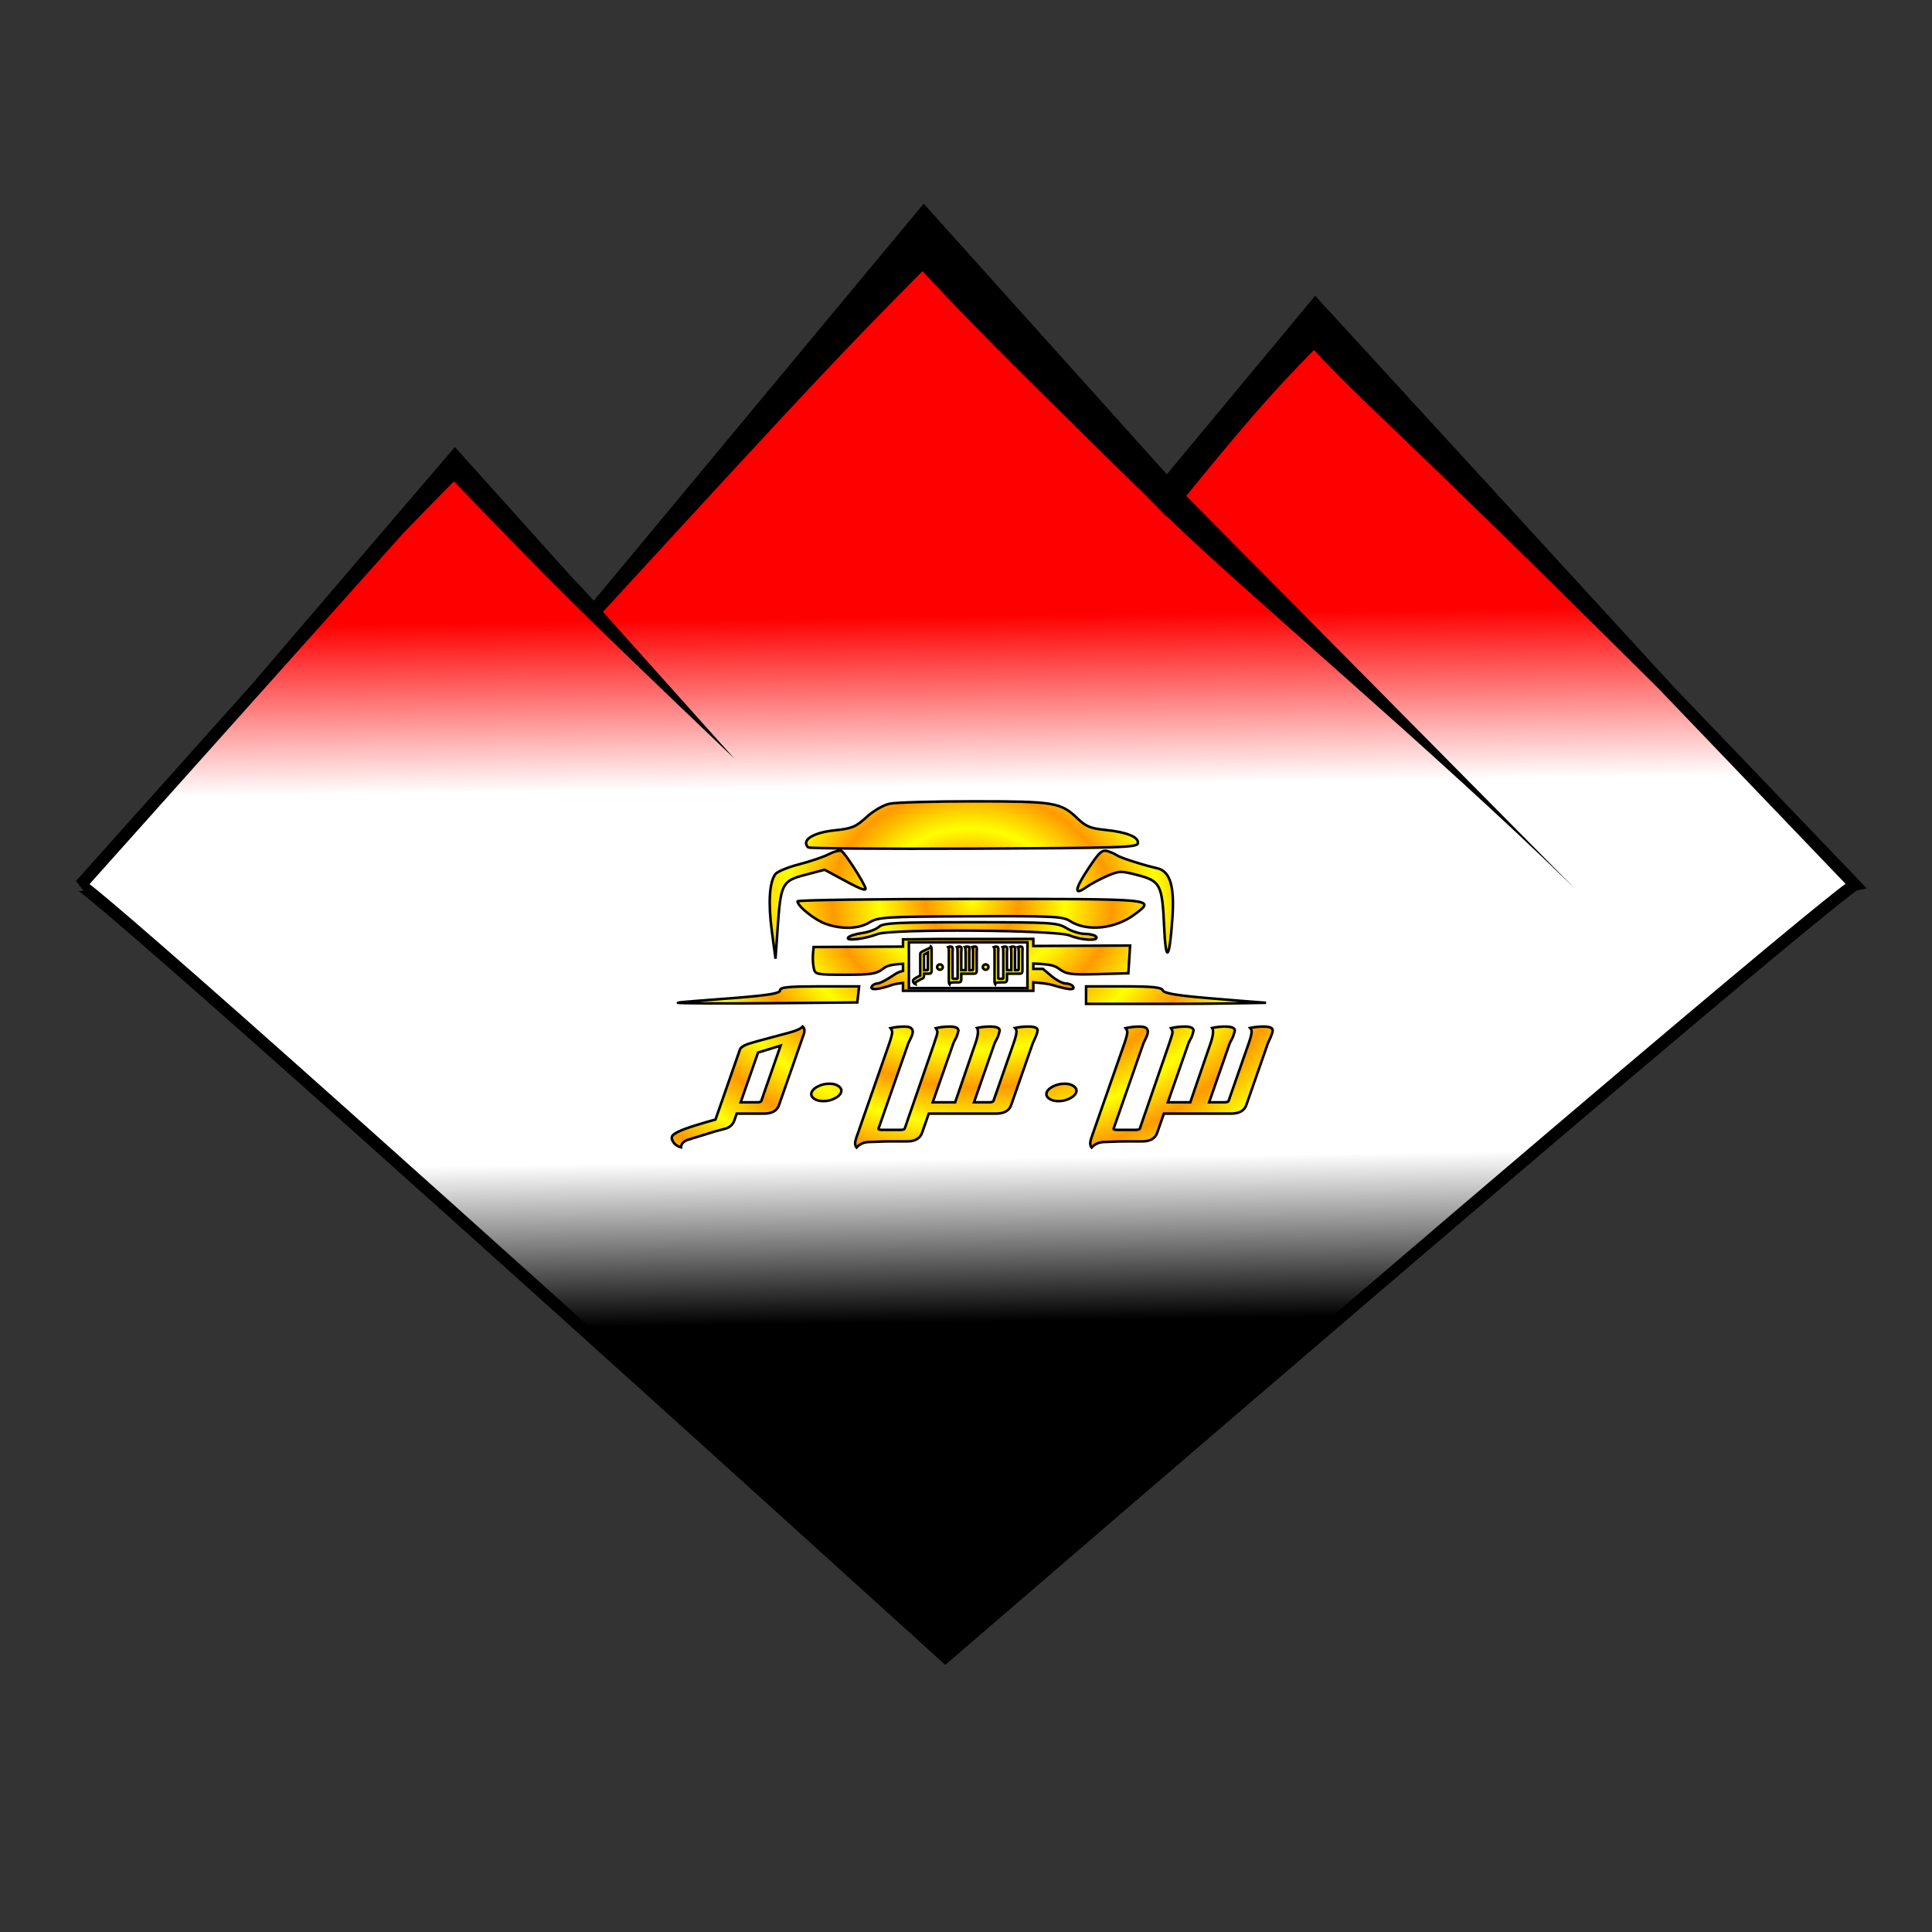 <?xml version="1.0" encoding="UTF-8" standalone="no"?>
<!-- Created with Inkscape (http://www.inkscape.org/) -->

<svg
   width="600"
   height="600"
   viewBox="0 0 158.75 158.75"
   version="1.1"
   id="svg5"
   xml:space="preserve"
   inkscape:version="1.2.1 (9c6d41e410, 2022-07-14)"
   sodipodi:docname="logo_x5.svg"
   xmlns:inkscape="http://www.inkscape.org/namespaces/inkscape"
   xmlns:sodipodi="http://sodipodi.sourceforge.net/DTD/sodipodi-0.dtd"
   xmlns:xlink="http://www.w3.org/1999/xlink"
   xmlns="http://www.w3.org/2000/svg"
   xmlns:svg="http://www.w3.org/2000/svg"><rect x="0" y="0" width="158.75" height="158.75" fill="#333333" stroke="none"/><sodipodi:namedview
     id="namedview7"
     pagecolor="#ffffff"
     bordercolor="#666666"
     borderopacity="1.0"
     inkscape:showpageshadow="2"
     inkscape:pageopacity="0.0"
     inkscape:pagecheckerboard="0"
     inkscape:deskcolor="#d1d1d1"
     inkscape:document-units="mm"
     showgrid="false"
     showguides="true"
     inkscape:zoom="0.82772563"
     inkscape:cx="175.78289"
     inkscape:cy="263.3723"
     inkscape:window-width="1600"
     inkscape:window-height="837"
     inkscape:window-x="-8"
     inkscape:window-y="-8"
     inkscape:window-maximized="1"
     inkscape:current-layer="layer1"><sodipodi:guide
       position="152.434,86.069"
       orientation="1,0"
       id="guide9561"
       inkscape:locked="false" /><sodipodi:guide
       position="6.713,64.853"
       orientation="1,0"
       id="guide9563"
       inkscape:locked="false" /><sodipodi:guide
       position="70.775,79.075"
       orientation="0,-1"
       id="guide11105"
       inkscape:locked="false" /></sodipodi:namedview><defs
     id="defs2"><linearGradient
       inkscape:collect="always"
       id="linearGradient11999"><stop
         style="stop-color:#ffff00;stop-opacity:1;"
         offset="0"
         id="stop11995" /><stop
         style="stop-color:#ff9a00;stop-opacity:1;"
         offset="1"
         id="stop11997" /></linearGradient><rect
       x="421.637"
       y="492.917"
       width="102.691"
       height="55.574"
       id="rect9579" /><linearGradient
       inkscape:collect="always"
       id="linearGradient5704"><stop
         style="stop-color:#ff0000;stop-opacity:1;"
         offset="0"
         id="stop5700" /><stop
         style="stop-color:#ffffff;stop-opacity:1;"
         offset="0.241"
         id="stop11993" /><stop
         style="stop-color:#ffffff;stop-opacity:1;"
         offset="0.769"
         id="stop11991" /><stop
         style="stop-color:#000000;stop-opacity:1;"
         offset="1"
         id="stop9565" /></linearGradient><linearGradient
       inkscape:collect="always"
       xlink:href="#linearGradient5704"
       id="linearGradient9567"
       x1="77.203"
       y1="50.614"
       x2="78.002"
       y2="108.631"
       gradientUnits="userSpaceOnUse"
       gradientTransform="translate(-2.1391325e-6)" /><radialGradient
       inkscape:collect="always"
       xlink:href="#linearGradient11999"
       id="radialGradient12001"
       cx="79.509"
       cy="78.321"
       fx="79.509"
       fy="78.321"
       r="43.478"
       gradientTransform="matrix(0.088,0.004,-0.003,0.07,73.102,68.35)"
       gradientUnits="userSpaceOnUse"
       spreadMethod="reflect" /></defs><g
     inkscape:label="Layer 1"
     inkscape:groupmode="layer"
     id="layer1"><g
       id="path5675"><path
         style="color:#000000;fill:url(#linearGradient9567);-inkscape-stroke:none"
         d="M 6.617,72.724 37.583,38.086 48.856,50.15 75.555,19.438 96.124,40.685 108.216,26.558 152.402,72.69 c 0,0 -1.435,0.292 -74.723,63.446 C 7.323,72.351 6.617,72.724 6.617,72.724 Z"
         id="path12005" /><path
         id="path12007"
         style="color:#000000;fill:#000000"
         d="M 75.898 16.735 L 48.795 49.354 L 46.744 47.159 L 37.377 36.732 L 20.742 56.173 L 6.244 72.39 L 6.541 72.769 L 6.438 72.89 C 6.485 72.838 6.498 72.824 6.544 72.773 L 6.852 73.166 C 6.852 73.166 6.68 73.221 6.68 73.221 C 6.68 73.221 6.566 73.221 6.567 73.221 C 6.567 73.221 6.476 73.204 6.453 73.196 C 6.408 73.179 6.396 73.172 6.392 73.17 C 6.385 73.165 6.419 73.185 6.49 73.236 C 6.631 73.339 6.929 73.571 7.508 74.049 C 8.666 75.004 10.95 76.948 15.434 80.887 C 24.401 88.763 42.167 104.615 77.344 136.506 L 77.67 136.803 L 78.006 136.514 C 114.649 104.938 133.328 89.078 142.844 81.113 C 147.602 77.131 150.071 75.122 151.344 74.113 C 151.98 73.609 152.317 73.355 152.488 73.232 C 152.55 73.188 152.57 73.176 152.592 73.162 L 153.391 72.998 L 137.384 56.287 L 108.067 24.303 L 95.877 38.974 L 75.898 16.735 z M 75.798 22.281 C 79.594 26.331 81.314 28.128 93.547 40.137 L 93.564 40.122 L 95.87 42.467 C 95.876 42.461 95.888 42.447 95.894 42.441 C 101.904 48.334 117.748 61.609 129.442 73.049 L 97.471 40.747 C 101.531 35.771 104.199 32.566 107.967 28.758 C 112.73 33.841 113.226 33.667 136.285 56.586 L 151.644 72.621 C 151.436 72.776 151.224 72.932 150.723 73.33 C 149.436 74.349 146.965 76.362 142.203 80.348 C 132.729 88.277 113.958 104.218 77.687 135.471 C 42.878 103.916 25.021 87.976 16.094 80.135 C 11.606 76.193 9.318 74.245 8.145 73.277 C 7.71 72.918 7.542 72.791 7.356 72.648 L 33.106 43.842 C 34.373 42.515 35.481 41.392 37.298 39.556 C 46.382 48.951 46.5 49.092 60.35 62.344 L 49.545 50.276 C 67.308 30.916 69.409 28.739 75.798 22.281 z " /></g><g
       id="rect2845"
       transform="matrix(0.867,0,0,0.867,10.709,11.816)" /><path
       id="path9470"
       style="fill:url(#radialGradient12001);fill-opacity:1;stroke:#000000;stroke-width:0.21;stroke-dasharray:none;stroke-opacity:1"
       d="M 80.021 65.844 C 76.729 65.844 73.62 65.931 73.114 66.038 C 72.576 66.152 71.782 66.61 71.199 67.144 C 70.321 67.948 70.011 68.077 68.584 68.227 C 66.787 68.416 65.817 69.041 66.407 69.631 C 66.493 69.716 72.607 69.761 79.994 69.731 C 91.987 69.681 93.434 69.634 93.498 69.298 C 93.597 68.784 92.611 68.377 90.832 68.195 C 89.596 68.068 89.228 67.916 88.531 67.244 C 87.17 65.932 86.628 65.844 80.021 65.844 z M 90.784 69.902 C 90.466 69.912 90.183 70.235 89.506 71.25 C 88.311 73.039 88.205 73.645 89.213 72.927 C 89.593 72.657 90.381 72.231 90.964 71.981 C 91.967 71.551 92.104 71.547 93.491 71.909 C 95.345 72.392 95.499 72.695 95.655 76.139 C 95.793 79.21 96.092 78.916 96.332 75.472 C 96.519 72.787 96.148 71.579 95.064 71.338 C 93.976 71.097 92.015 70.465 91.756 70.271 C 91.624 70.173 91.285 70.022 91.003 69.936 C 90.949 69.919 90.898 69.908 90.848 69.903 C 90.827 69.901 90.805 69.901 90.784 69.902 z M 68.992 69.903 C 68.782 69.909 68.439 70.015 68.115 70.183 C 67.683 70.407 66.576 70.784 65.656 71.021 C 64.737 71.258 63.861 71.621 63.71 71.826 C 63.216 72.503 63.112 74.172 63.419 76.491 L 63.723 78.775 L 63.894 76.313 C 64.152 72.584 64.254 72.385 66.167 71.883 L 67.757 71.466 L 69.505 72.409 C 70.775 73.094 71.212 73.242 71.106 72.95 C 70.884 72.342 69.439 70.108 69.152 69.931 C 69.117 69.91 69.062 69.901 68.992 69.903 z M 79.782 73.866 C 71.945 73.866 65.533 73.954 65.533 74.061 C 65.533 74.458 66.946 75.591 67.841 75.91 C 69.165 76.381 70.555 76.336 71.448 75.791 C 72.162 75.356 72.732 75.321 79.744 75.29 C 86.495 75.261 87.338 75.3 87.902 75.669 C 89.293 76.581 91.644 76.339 93.253 75.118 C 94.938 73.838 95.231 73.866 79.782 73.866 z M 79.735 75.781 C 73.592 75.781 72.579 75.832 72.216 76.161 C 71.985 76.369 71.354 76.6 70.814 76.672 C 70.273 76.745 69.764 76.914 69.682 77.048 C 69.497 77.346 71.082 77.151 72.109 76.75 C 73.241 76.308 86.805 76.407 87.902 76.866 C 88.866 77.269 90.305 77.344 90.079 76.979 C 89.998 76.848 89.587 76.738 89.167 76.738 C 88.747 76.737 88.05 76.522 87.619 76.259 C 86.882 75.81 86.409 75.781 79.735 75.781 z M 84.907 77.149 C 80.678 77.175 78.288 77.125 74.199 77.186 L 74.199 77.782 L 66.85 77.817 L 66.8 78.416 C 66.772 78.745 66.802 79.256 66.865 79.553 C 66.974 80.069 67.08 80.092 69.456 80.092 C 71.571 80.092 72.023 80.022 72.543 79.613 C 72.846 79.375 73.112 79.256 74.199 79.195 L 74.199 79.777 C 73.812 79.865 73.605 80.001 73.294 80.212 C 72.809 80.541 72.271 80.811 72.099 80.811 C 71.928 80.811 71.721 80.918 71.64 81.05 C 71.431 81.387 72.188 81.33 73.316 80.923 C 73.485 80.862 73.799 80.81 74.199 80.765 L 74.199 81.413 L 84.907 81.413 L 84.907 80.716 C 85.618 80.774 86.176 80.845 86.466 80.933 C 87.836 81.349 88.371 81.385 88.164 81.05 C 88.082 80.918 87.814 80.811 87.569 80.811 C 87.323 80.811 86.803 80.541 86.411 80.212 L 85.7 79.613 L 84.907 79.613 L 84.907 79.176 C 86.38 79.228 86.676 79.348 87.047 79.623 C 87.629 80.053 88.002 80.102 90.21 80.042 L 92.713 79.972 L 92.787 78.833 L 92.859 77.693 L 84.907 77.731 L 84.907 77.149 z M 74.681 77.428 L 84.424 77.428 L 84.424 81.189 L 74.681 81.189 L 74.681 77.428 z M 79.47 77.778 C 79.409 77.778 79.347 77.79 79.281 77.813 C 79.321 77.878 79.341 78.013 79.341 78.22 L 79.347 79.716 L 78.988 79.716 L 78.988 78.199 C 78.988 78.18 78.994 78.127 79.004 78.041 C 79.004 77.96 79.002 77.906 78.999 77.88 C 78.981 77.812 78.928 77.779 78.839 77.779 C 78.762 77.779 78.691 77.792 78.625 77.818 C 78.649 77.859 78.665 77.895 78.672 77.924 C 78.679 77.953 78.683 78.052 78.683 78.224 L 78.688 80.382 C 78.691 80.405 78.673 80.419 78.635 80.422 L 78.324 80.422 C 78.284 80.419 78.266 80.405 78.27 80.382 L 78.27 78.199 L 78.283 78.041 C 78.293 77.866 78.239 77.779 78.12 77.779 C 78.042 77.779 77.969 77.792 77.901 77.818 C 77.925 77.853 77.942 77.888 77.951 77.924 C 77.961 77.979 77.966 78.079 77.966 78.224 L 77.966 80.635 C 77.966 80.742 77.985 80.822 78.024 80.873 C 78.057 80.779 78.118 80.732 78.207 80.732 C 78.231 80.732 78.275 80.729 78.34 80.724 C 78.404 80.719 78.458 80.717 78.5 80.717 L 78.795 80.717 C 78.924 80.717 78.988 80.642 78.988 80.494 L 78.988 80.006 L 80.058 80.006 C 80.19 80.006 80.256 79.933 80.256 79.788 L 80.256 78.199 L 80.266 78.041 C 80.27 77.966 80.268 77.913 80.261 77.88 C 80.251 77.816 80.2 77.781 80.107 77.778 C 80.036 77.775 79.963 77.786 79.888 77.813 C 79.912 77.844 79.928 77.881 79.935 77.924 C 79.945 77.979 79.95 78.077 79.95 78.22 L 79.95 79.671 C 79.955 79.698 79.938 79.712 79.898 79.716 L 79.647 79.716 L 79.647 78.199 C 79.647 78.189 79.652 78.137 79.663 78.041 C 79.663 77.96 79.661 77.906 79.658 77.88 C 79.644 77.816 79.59 77.781 79.495 77.778 C 79.487 77.778 79.478 77.778 79.47 77.778 z M 83.224 77.778 C 83.164 77.778 83.101 77.79 83.035 77.813 C 83.075 77.878 83.095 78.013 83.095 78.22 L 83.1 79.716 L 82.742 79.716 L 82.742 78.199 C 82.742 78.18 82.747 78.127 82.758 78.041 C 82.758 77.96 82.757 77.906 82.753 77.88 C 82.736 77.812 82.682 77.779 82.593 77.779 C 82.517 77.779 82.445 77.792 82.379 77.818 C 82.403 77.859 82.419 77.895 82.426 77.924 C 82.433 77.953 82.436 78.052 82.436 78.224 L 82.441 80.382 C 82.445 80.405 82.428 80.419 82.389 80.422 L 82.078 80.422 C 82.038 80.419 82.02 80.405 82.023 80.382 L 82.023 78.199 L 82.036 78.041 C 82.047 77.866 81.993 77.779 81.874 77.779 C 81.796 77.779 81.723 77.792 81.655 77.818 C 81.679 77.853 81.696 77.888 81.705 77.924 C 81.715 77.979 81.72 78.079 81.72 78.224 L 81.72 80.635 C 81.72 80.742 81.74 80.822 81.778 80.873 C 81.811 80.779 81.871 80.732 81.96 80.732 C 81.985 80.732 82.029 80.729 82.094 80.724 C 82.158 80.719 82.212 80.717 82.253 80.717 L 82.548 80.717 C 82.677 80.717 82.742 80.642 82.742 80.494 L 82.742 80.006 L 83.811 80.006 C 83.944 80.006 84.01 79.933 84.01 79.788 L 84.01 78.199 L 84.021 78.041 C 84.024 77.966 84.023 77.913 84.016 77.88 C 84.005 77.816 83.953 77.781 83.861 77.778 C 83.79 77.775 83.716 77.786 83.641 77.813 C 83.666 77.844 83.681 77.881 83.688 77.924 C 83.699 77.979 83.704 78.077 83.704 78.22 L 83.704 79.671 C 83.71 79.698 83.692 79.712 83.652 79.716 L 83.401 79.716 L 83.401 78.199 C 83.401 78.189 83.406 78.137 83.417 78.041 C 83.417 77.96 83.415 77.906 83.411 77.88 C 83.397 77.816 83.343 77.781 83.249 77.778 C 83.241 77.778 83.232 77.778 83.224 77.778 z M 76.489 77.779 C 76.468 77.837 76.407 77.888 76.306 77.934 C 75.94 78.104 75.737 78.205 75.697 78.235 C 75.643 78.276 75.616 78.32 75.616 78.366 L 75.616 80.157 C 75.538 80.195 75.449 80.241 75.349 80.296 C 75.128 80.416 75.017 80.514 75.017 80.59 C 75.017 80.623 75.026 80.657 75.043 80.69 C 75.091 80.782 75.149 80.842 75.221 80.868 C 75.202 80.77 75.23 80.703 75.307 80.665 C 75.452 80.584 75.572 80.518 75.666 80.466 C 75.669 80.466 75.696 80.454 75.747 80.427 C 75.799 80.401 75.827 80.387 75.83 80.387 C 75.891 80.353 75.921 80.283 75.921 80.179 L 75.921 80.006 L 76.356 80.006 C 76.485 80.006 76.549 79.933 76.549 79.788 L 76.549 77.971 C 76.549 77.887 76.529 77.823 76.489 77.779 z M 76.243 78.267 L 76.243 79.671 C 76.25 79.698 76.234 79.712 76.194 79.716 L 75.921 79.716 L 75.921 78.442 C 76.057 78.368 76.165 78.309 76.243 78.267 z M 77.234 79.24 C 77.171 79.24 77.117 79.263 77.07 79.307 C 77.023 79.352 76.999 79.403 76.999 79.463 C 76.999 79.522 77.023 79.575 77.07 79.619 C 77.117 79.664 77.172 79.686 77.237 79.686 C 77.299 79.686 77.353 79.664 77.398 79.619 C 77.445 79.575 77.469 79.522 77.469 79.463 C 77.469 79.403 77.445 79.352 77.398 79.307 C 77.353 79.263 77.299 79.24 77.234 79.24 z M 80.988 79.24 C 80.926 79.24 80.871 79.263 80.823 79.307 C 80.776 79.352 80.753 79.403 80.753 79.463 C 80.753 79.522 80.776 79.575 80.823 79.619 C 80.871 79.664 80.926 79.686 80.991 79.686 C 81.054 79.686 81.107 79.664 81.153 79.619 C 81.2 79.575 81.223 79.522 81.223 79.463 C 81.223 79.403 81.2 79.352 81.153 79.307 C 81.107 79.263 81.053 79.24 80.988 79.24 z M 67.345 81.05 C 64.775 81.05 64.096 81.118 64.096 81.374 C 64.096 81.619 63.207 81.77 60.444 81.996 C 58.436 82.159 55.761 82.339 55.703 82.394 C 55.646 82.449 59.703 82.466 63.514 82.431 L 70.442 82.367 L 70.518 81.709 L 70.594 81.05 L 67.345 81.05 z M 89.241 81.05 L 89.241 81.769 L 89.241 82.487 L 95.947 82.487 C 99.634 82.487 103.288 82.418 104.029 82.398 C 103.332 82.349 101.08 82.173 99.159 82.006 C 96.651 81.789 95.631 81.611 95.541 81.376 C 95.445 81.124 94.715 81.05 92.328 81.05 L 89.241 81.05 z M 81.294 84.351 C 80.983 84.353 80.646 84.39 80.283 84.465 C 80.417 84.671 80.368 85.106 80.136 85.769 L 78.484 90.574 L 76.641 90.574 L 78.343 85.705 C 78.365 85.642 78.451 85.472 78.601 85.196 C 78.692 84.936 78.743 84.764 78.755 84.679 C 78.741 84.462 78.505 84.353 78.048 84.353 C 77.653 84.353 77.271 84.395 76.9 84.48 C 76.979 84.613 77.021 84.727 77.023 84.822 C 77.028 84.912 76.933 85.233 76.741 85.785 L 74.346 92.714 C 74.338 92.788 74.233 92.83 74.032 92.841 L 72.431 92.841 C 72.229 92.83 72.149 92.788 72.193 92.714 L 74.642 85.705 L 74.888 85.196 C 75.138 84.634 74.958 84.353 74.348 84.353 C 73.945 84.353 73.553 84.395 73.174 84.48 C 73.26 84.591 73.306 84.706 73.31 84.822 C 73.302 84.997 73.217 85.318 73.054 85.785 L 70.349 93.525 C 70.228 93.87 70.238 94.124 70.378 94.289 C 70.654 93.987 71.021 93.835 71.478 93.835 C 71.604 93.835 71.835 93.827 72.173 93.811 C 72.51 93.795 72.786 93.788 73.002 93.788 L 74.522 93.788 C 75.186 93.788 75.601 93.549 75.768 93.072 L 76.315 91.504 L 81.818 91.504 C 82.5 91.504 82.922 91.271 83.085 90.805 L 84.867 85.705 L 85.099 85.196 C 85.201 84.958 85.252 84.785 85.253 84.679 C 85.272 84.472 85.045 84.364 84.573 84.353 C 84.209 84.342 83.82 84.38 83.404 84.465 C 83.495 84.565 83.533 84.684 83.521 84.822 C 83.514 84.997 83.43 85.313 83.271 85.769 L 81.642 90.431 C 81.639 90.516 81.533 90.563 81.323 90.574 L 80.031 90.574 L 81.732 85.705 C 81.744 85.674 81.83 85.504 81.991 85.196 C 82.082 84.936 82.134 84.764 82.145 84.679 C 82.146 84.472 81.906 84.364 81.425 84.353 C 81.382 84.352 81.338 84.351 81.294 84.351 z M 100.613 84.351 C 100.303 84.353 99.966 84.39 99.603 84.465 C 99.737 84.671 99.688 85.106 99.456 85.769 L 97.803 90.574 L 95.961 90.574 L 97.662 85.705 C 97.684 85.642 97.77 85.472 97.921 85.196 C 98.011 84.936 98.063 84.764 98.075 84.679 C 98.061 84.462 97.825 84.353 97.368 84.353 C 96.973 84.353 96.59 84.395 96.22 84.48 C 96.299 84.613 96.34 84.727 96.342 84.822 C 96.347 84.912 96.253 85.233 96.06 85.785 L 93.665 92.714 C 93.657 92.788 93.553 92.83 93.352 92.841 L 91.751 92.841 C 91.548 92.83 91.469 92.788 91.513 92.714 L 93.962 85.705 L 94.207 85.196 C 94.457 84.634 94.278 84.353 93.668 84.353 C 93.264 84.353 92.873 84.395 92.493 84.48 C 92.58 84.591 92.625 84.706 92.629 84.822 C 92.622 84.997 92.537 85.318 92.374 85.785 L 89.668 93.525 C 89.548 93.87 89.558 94.124 89.697 94.289 C 89.973 93.987 90.341 93.835 90.798 93.835 C 90.924 93.835 91.155 93.827 91.492 93.811 C 91.83 93.795 92.106 93.788 92.321 93.788 L 93.842 93.788 C 94.506 93.788 94.92 93.549 95.087 93.072 L 95.635 91.504 L 101.138 91.504 C 101.819 91.504 102.241 91.271 102.405 90.805 L 104.187 85.705 L 104.419 85.196 C 104.52 84.958 104.571 84.785 104.572 84.679 C 104.591 84.472 104.365 84.364 103.893 84.353 C 103.529 84.342 103.139 84.38 102.723 84.465 C 102.814 84.565 102.853 84.684 102.841 84.822 C 102.833 84.997 102.75 85.313 102.591 85.769 L 100.961 90.431 C 100.959 90.516 100.852 90.563 100.642 90.574 L 99.351 90.574 L 101.052 85.705 C 101.063 85.674 101.15 85.504 101.311 85.196 C 101.402 84.936 101.453 84.764 101.465 84.679 C 101.465 84.472 101.225 84.364 100.745 84.353 C 100.701 84.352 100.657 84.351 100.613 84.351 z M 65.953 84.353 C 65.781 84.539 65.408 84.706 64.836 84.854 C 62.762 85.4 61.605 85.722 61.365 85.817 C 61.041 85.95 60.852 86.09 60.8 86.238 L 58.791 91.99 C 58.344 92.112 57.835 92.26 57.263 92.435 C 55.988 92.822 55.308 93.138 55.223 93.382 C 55.186 93.488 55.194 93.594 55.246 93.7 C 55.385 93.997 55.623 94.188 55.961 94.273 C 55.972 93.96 56.196 93.743 56.633 93.621 C 57.468 93.361 58.157 93.148 58.699 92.984 C 58.717 92.984 58.87 92.942 59.16 92.857 C 59.459 92.772 59.617 92.73 59.635 92.73 C 59.988 92.618 60.223 92.396 60.339 92.062 L 60.534 91.504 L 62.768 91.504 C 63.431 91.504 63.845 91.271 64.008 90.805 L 66.046 84.974 C 66.14 84.703 66.109 84.496 65.953 84.353 z M 64.141 85.92 L 62.564 90.431 C 62.57 90.516 62.469 90.563 62.259 90.574 L 60.859 90.574 L 62.289 86.485 C 63.072 86.247 63.689 86.058 64.141 85.92 z M 68.147 89.046 C 67.824 89.046 67.517 89.118 67.224 89.261 C 66.932 89.404 66.753 89.572 66.686 89.762 C 66.619 89.953 66.682 90.121 66.874 90.264 C 67.066 90.407 67.328 90.478 67.66 90.478 C 67.983 90.478 68.286 90.407 68.569 90.264 C 68.862 90.121 69.041 89.953 69.108 89.762 C 69.175 89.572 69.112 89.404 68.92 89.261 C 68.737 89.118 68.479 89.046 68.147 89.046 z M 87.466 89.046 C 87.144 89.046 86.836 89.118 86.544 89.261 C 86.252 89.404 86.072 89.572 86.006 89.762 C 85.939 89.953 86.002 90.121 86.194 90.264 C 86.386 90.407 86.648 90.478 86.98 90.478 C 87.303 90.478 87.605 90.407 87.889 90.264 C 88.181 90.121 88.36 89.953 88.427 89.762 C 88.494 89.572 88.431 89.404 88.239 89.261 C 88.056 89.118 87.798 89.046 87.466 89.046 z " /><g
       aria-label="س.س.م"
       transform="matrix(0.407,0,0,0.386,-99.761,-111.171)"
       id="text9577"
       style="font-size:20px;line-height:0.55;font-family:SimSun;-inkscape-font-specification:SimSun;white-space:pre;shape-inside:url(#rect9579);fill:#ffffff;stroke:#000000;stroke-width:0;paint-order:stroke fill markers" /><g
       id="rect11089" /><g
       aria-label="س.س.م"
       transform="matrix(1.3,0,-0.269,0.769,0,0)"
       id="text12765"
       style="font-size:21.187px;line-height:0.55;font-family:SimSun;-inkscape-font-specification:SimSun;stroke-width:1.059" /></g></svg>
